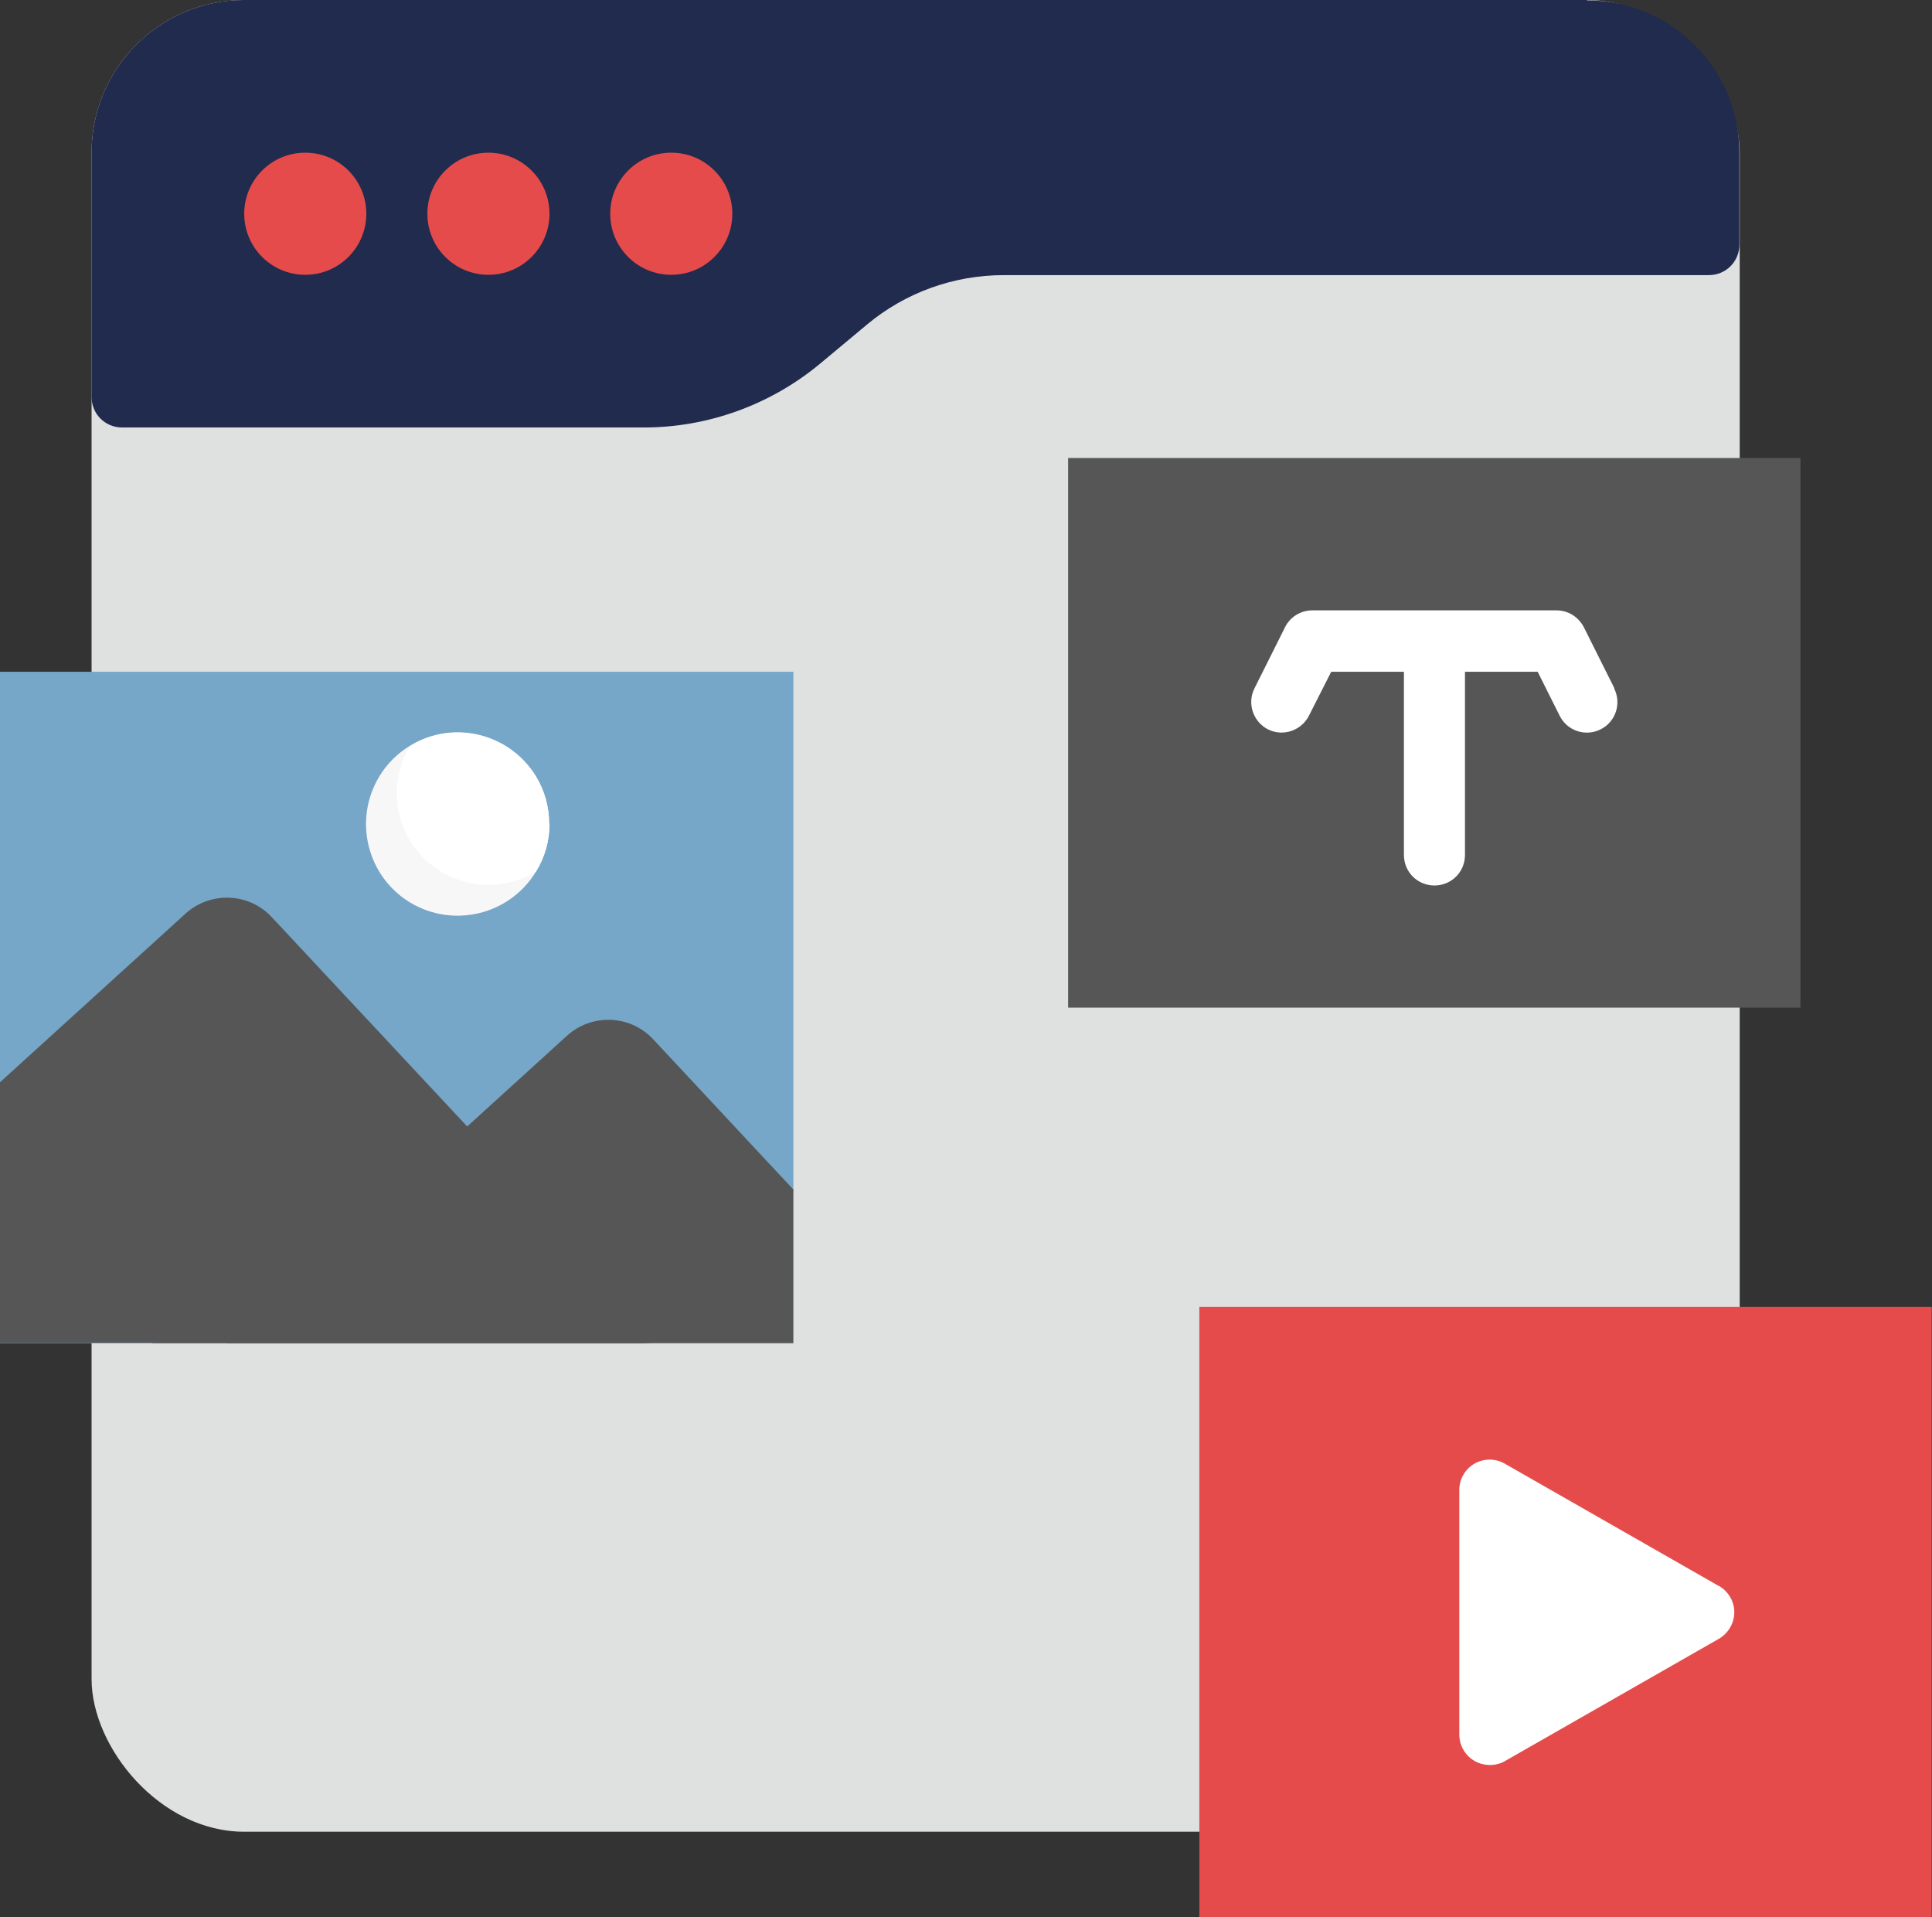 <?xml version="1.0" encoding="UTF-8"?>
<svg id="svg705" xmlns="http://www.w3.org/2000/svg" viewBox="0 0 61.39 60.91">
  <rect x="0" y="0" width="61.39" height="60.91" fill="#333333" stroke="none"/>
  <defs>
    <style>
      .cls-1 {
        fill: #f7f7f7;
      }

      .cls-1, .cls-2, .cls-3, .cls-4, .cls-5, .cls-6, .cls-7 {
        stroke-width: 0px;
      }

      .cls-2 {
        fill: #76a7c8;
      }

      .cls-3 {
        fill: #565656;
      }

      .cls-4 {
        fill: #202b4e;
      }

      .cls-5 {
        fill: #dfe0e0;
      }

      .cls-6 {
        fill: #e54b4b;
      }

      .cls-7 {
        fill: #fff;
      }
    </style>
  </defs>
  <rect class="cls-5" x="2.91" y="0" width="52.37" height="58.19" rx="4.85" ry="4.85"/>
  <path class="cls-4" d="M50.43,0H7.76C5.08,0,2.91,2.17,2.91,4.85v7.76c0,.54.43.97.97.97h16.58c2.04,0,4.02-.72,5.59-2.02l1.5-1.25c1.22-1.02,2.76-1.57,4.35-1.57h22.4c.54,0,.97-.43.97-.97v-2.91c0-2.68-2.17-4.85-4.85-4.85Z"/>
  <circle class="cls-6" cx="9.7" cy="6.79" r="1.94"/>
  <circle class="cls-6" cx="15.52" cy="6.79" r="1.94"/>
  <circle class="cls-6" cx="21.33" cy="6.79" r="1.94"/>
  <rect class="cls-6" x="38.11" y="41.52" width="23.27" height="19.4"/>
  <path class="cls-2" d="M20.36,42.67H0v-21.33h25.21v16.49"/>
  <rect class="cls-3" x="33.94" y="14.55" width="23.27" height="17.46"/>
  <path class="cls-7" d="M54.61,50.38l-6.79-3.88c-.46-.27-1.06-.11-1.32.35-.09.15-.13.32-.13.49v7.76c0,.54.43.97.97.97.17,0,.34-.04.49-.13l6.79-3.88c.46-.27.63-.86.36-1.32-.09-.15-.21-.27-.36-.36Z"/>
  <path class="cls-3" d="M4.85,42.67h15.52c.28,0,.56-.03.83-.08l-6.35-6.8-6.22-6.66c-.72-.77-1.93-.82-2.72-.12l-5.92,5.38v8.27h4.85Z"/>
  <path class="cls-1" d="M17.46,26.18c0,.53-.15,1.06-.43,1.51-.83,1.37-2.62,1.81-4,.98-1.37-.83-1.81-2.62-.98-4,.24-.4.58-.74.98-.98,1.37-.84,3.16-.4,4,.97.28.46.42.98.42,1.51h0Z"/>
  <path class="cls-7" d="M17.46,26.18c0,.53-.15,1.06-.43,1.51-1.37.83-3.16.39-4-.98-.56-.93-.56-2.09,0-3.01,1.37-.84,3.16-.4,4,.97.28.46.42.98.42,1.51h0Z"/>
  <path class="cls-7" d="M51.3,21.87l-.97-1.94c-.17-.33-.5-.54-.87-.54h-7.76c-.37,0-.71.21-.87.54l-.97,1.94c-.24.48-.04,1.06.43,1.3.48.24,1.06.04,1.3-.43h0l.71-1.4h2.31v5.82c0,.54.43.97.97.97s.97-.43.97-.97v-5.82h2.31l.7,1.4c.24.48.82.67,1.3.43.48-.24.67-.82.43-1.3h0Z"/>
  <path class="cls-3" d="M25.21,37.79l-4.46-4.78c-.72-.77-1.93-.82-2.72-.12l-3.19,2.9-6.76,6.15-.87.73h18"/>
</svg>